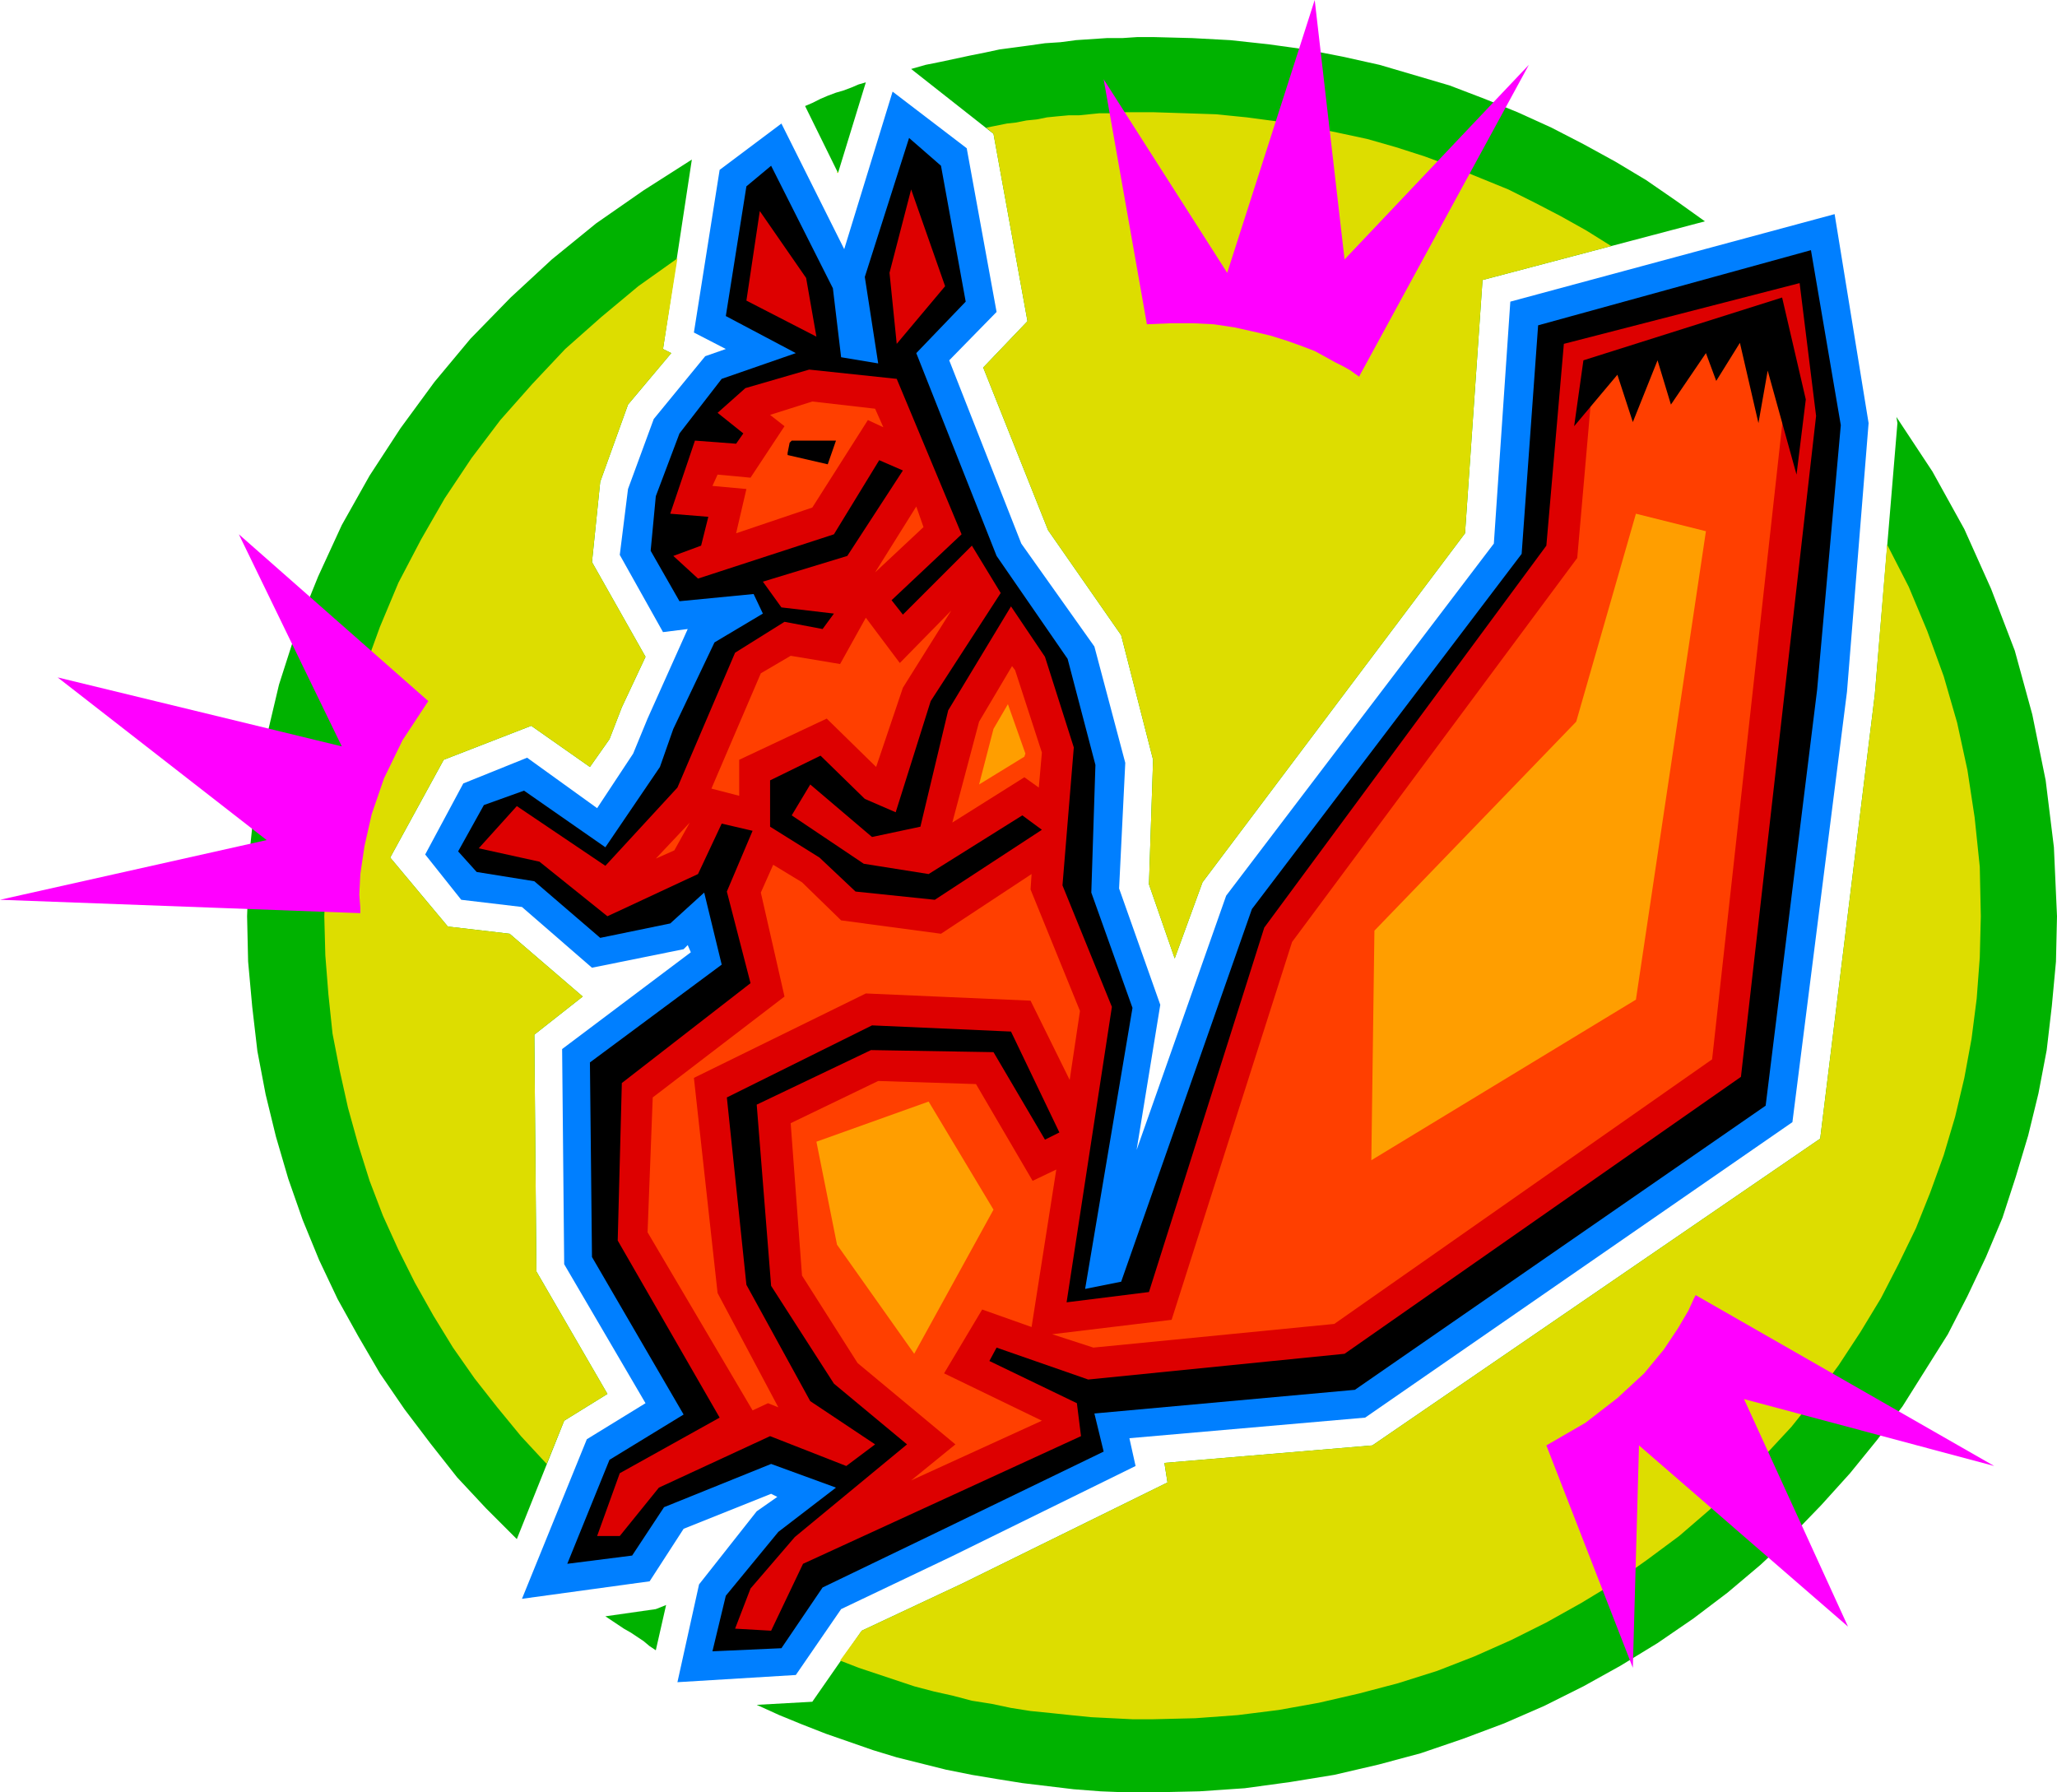 <svg xmlns="http://www.w3.org/2000/svg" fill-rule="evenodd" height="1.741in" preserveAspectRatio="none" stroke-linecap="round" viewBox="0 0 1998 1741" width="1.998in"><style>.pen1{stroke:none}.brush3{fill:#000}.brush4{fill:#d00}.brush5{fill:#ff3f00}.brush6{fill:#ff9e00}</style><path class="pen1" style="fill:#007fff" d="m922 350 70 178 71 100 30 113-6 122 40 113-23 141 87-247 260-342 16-235 315-85 33 203-21 261-53 418-415 287-229 20 6 27-179 88-107 51-44 64-115 7 21-95 56-71 20-14-6-3-85 34-33 51-124 17 63-155 57-35-79-135-2-209 125-94-3-7-4 4-89 18-68-59-59-7-35-44 37-69 62-25 68 49 35-53 14-34 39-87-24 3-42-75 8-64 25-68 50-61 20-7-31-16 25-158 60-45 61 122 47-153 72 55 29 159-46 47z"/><path class="pen1 brush3" d="m660 421 41-53 72-25-68-36 20-126 24-20 60 119 8 67 36 6-13-84 43-135 31 27 24 132-48 50 78 197 69 100 27 103-4 124 40 112-46 273 35-7 127-362 262-345 16-222 265-73 29 170-23 257-50 404-399 276-253 23 9 37-161 78-112 54-40 59-67 3 13-54 51-62 56-43-63-23-104 42-31 47-63 8 41-101 72-44-89-153-2-189 128-95-17-70-33 30-68 14-64-55-56-9-18-20 25-45 39-14 79 55 53-78 13-37 40-84 47-28-9-19-72 7-28-49 5-53 23-61z"/><path class="pen1 brush4" d="m1519 334 229-59 16 129-73 642-385 269-249 25-89-31-7 13 85 41 4 32-270 124-31 65-35-2 15-39 43-50 109-90-71-59-61-95-14-176 111-53 119 2 50 85 14-7-47-98-135-6-141 70 19 182 62 113 63 42-28 21-74-29-108 50-38 47h-22l22-61 97-54-99-172 4-153 125-97-23-89 25-59-30-7-23 49-88 41-66-53-59-13 37-41 86 58 70-76 56-131 48-30 37 7 11-15-51-6-18-25 82-25 54-83-23-10-44 72-132 43-24-22 27-10 7-28-37-3 24-71 40 3 7-10-25-20 27-24 62-18 85 9 63 151-68 64 11 14 67-67 28 46-68 105-34 108-30-13-43-42-49 24v45l48 30 35 33 77 8 104-68-19-14-91 57-63-10-70-47 18-30 60 51 47-10 27-113 61-101 33 49 28 88-11 134 48 118-44 287 80-10 112-354 274-371 17-196z"/><path class="pen1 brush5" d="m858 415-15-7-54 85-74 25 10-43-33-3 5-11 32 3 33-50-14-11 41-13 61 7 8 18zM670 799l-15 27-18 8 33-35zm352 497 116-14 117-367 277-373 16-183 175-46 9 91-69 625-367 257-234 23-40-13zm4-160-24 153-48-17-37 62 95 46-127 58 43-35-95-79-54-85-11-148 85-41 95 3 55 94 23-11zm-17-371-14-10-70 44 26-98 32-54 3 4 26 80-3 34z"/><path class="pen1 brush6" d="m951 762 14-54 14-24 17 48-1 3-44 27z"/><path class="pen1 brush5" d="m751 840 28 17 38 37 97 13 88-58-1 15 48 118-10 67-38-77-160-7-167 82 23 209 59 111-10-4-15 7-102-173 5-131 128-98-23-101 12-27zm90-240 33 44 50-51-47 75-26 77-48-47-85 40v35l-27-7 48-112 29-17 48 8 25-45zm49-108 7 20-47 44 40-64z"/><path class="pen1 brush3" d="M769 428h43l-8 23-39-9v-2l1-5 1-5 2-2z"/><path class="pen1 brush4" d="m871 334-7-69 21-81 33 94-47 56zM738 205l-13 87 68 35-10-57-45-65z"/><path class="pen1 brush6" d="m965 1175-63-105-109 39 20 100 75 106 77-140z"/><path class="pen1" d="m782 103 7-3 8-4 7-3 8-3 7-2 8-3 7-3 7-2-27 88-32-65zM502 1495l-30-30-28-30-26-33-25-33-24-35-21-36-20-36-18-38-16-39-14-40-12-41-10-41-8-42-5-43-4-44-1-44 2-58 6-57 10-55 13-55 17-53 21-52 23-50 27-48 30-46 33-45 35-42 39-40 40-37 43-35 46-32 47-30-28 184 8 4-42 50-27 75-8 78 52 92-23 49-12 31-19 27-57-40-85 33-52 95 56 67 60 7 71 61-47 37 2 230 69 119-42 26-46 115zm135 108-6-4-6-5-6-4-6-4-7-4-6-4-6-4-6-4 49-7 10-4-10 44zM1842 405l35 53 31 56 26 58 23 60 17 62 13 64 8 65 3 67-1 44-4 43-5 43-8 42-10 41-12 40-13 40-16 38-18 38-19 37-22 35-22 35-25 33-26 32-28 31-29 30-30 28-32 27-33 25-35 24-36 22-36 20-38 19-39 17-40 15-41 14-41 11-43 10-43 7-44 6-44 3-45 1h-26l-25-1-26-2-25-3-25-3-25-4-24-4-25-5-24-6-24-6-23-7-23-8-23-8-23-9-22-9-22-10 54-3 48-69 98-46 199-98-3-19 202-17 435-298 53-431 22-264-1-6zM1120 36l38 1 37 2 37 4 36 5 36 7 36 8 34 10 34 10 34 13 32 13 33 15 31 16 31 17 30 18 29 20 28 20-216 57-17 246-255 339-27 74-25-72 4-121-31-121-71-102-63-158 43-45-33-182-80-63 14-4 15-3 14-3 14-3 15-3 14-3 15-2 15-2 14-2 15-1 15-2 15-1 15-1h15l15-1h15z" style="fill:#00b200"/><path class="pen1" d="M813 168v-1h1v1h-1zM531 1422l-25-27-23-28-22-28-21-30-19-31-18-32-16-32-15-33-13-34-11-35-10-36-8-36-7-36-4-38-3-38-1-38 2-49 4-49 8-47 10-47 14-45 16-44 18-43 22-42 23-40 26-39 28-37 31-35 32-34 35-31 36-30 38-27-14 88 8 4-42 50-27 75-8 78 52 92-23 49-12 31-19 27-57-40-85 33-52 95 56 67 60 7 71 61-47 37 2 230 69 119-42 26-17 42zm1302-893 21 41 18 43 16 44 13 45 10 46 7 46 5 48 1 48-1 40-3 40-5 39-7 38-9 38-11 37-13 36-14 35-17 35-17 33-20 33-21 32-22 30-24 30-26 28-26 27-28 26-29 25-31 23-31 22-33 20-34 19-34 17-36 16-36 14-38 12-38 10-39 9-39 7-40 5-41 3-41 1h-20l-20-1-20-1-20-2-19-2-20-2-19-3-19-4-19-3-19-5-18-4-19-5-18-6-18-6-18-6-18-7 21-29 98-46 199-98-3-19 202-17 435-298 53-431 12-146zm-713-420 31 1 30 1 30 3 30 4 30 5 29 6 28 6 28 8 28 9 27 10 27 11 27 11 26 13 25 13 25 14 24 15-125 33-17 246-255 339-27 74-25-72 4-121-31-121-71-102-63-158 43-45-33-182-7-6 10-2 10-2 9-1 10-2 10-1 10-2 10-1 11-1h10l10-1 10-1h10l11-1h31z" style="fill:#dd0"/><path class="pen1 brush3" d="m1529 414 9-64 193-61 23 99-9 73-28-101-9 51-18-78-23 37-10-27-34 50-13-43-24 60-15-46-42 50z"/><path class="pen1 brush6" d="m1589 499-58 202-196 203-3 223 257-156 68-455-68-17z"/><path class="pen1" d="m1114 315-42-238 120 188 85-265 29 252 179-189-165 303-1-1-3-2-4-3-7-4-8-4-9-5-11-6-13-5-14-5-16-5-17-4-18-4-20-3-20-1h-22l-23 1zm388 1089 84 216 6-216 203 176-101-221 243 65-290-166-2 4-5 11-10 17-14 21-19 23-26 24-31 24-38 22zM416 681 232 519l100 206-276-67 203 158L0 874l350 13v-5l-1-13 1-20 4-27 7-31 12-35 18-37 25-38z" style="fill:#f0f"/></svg>
